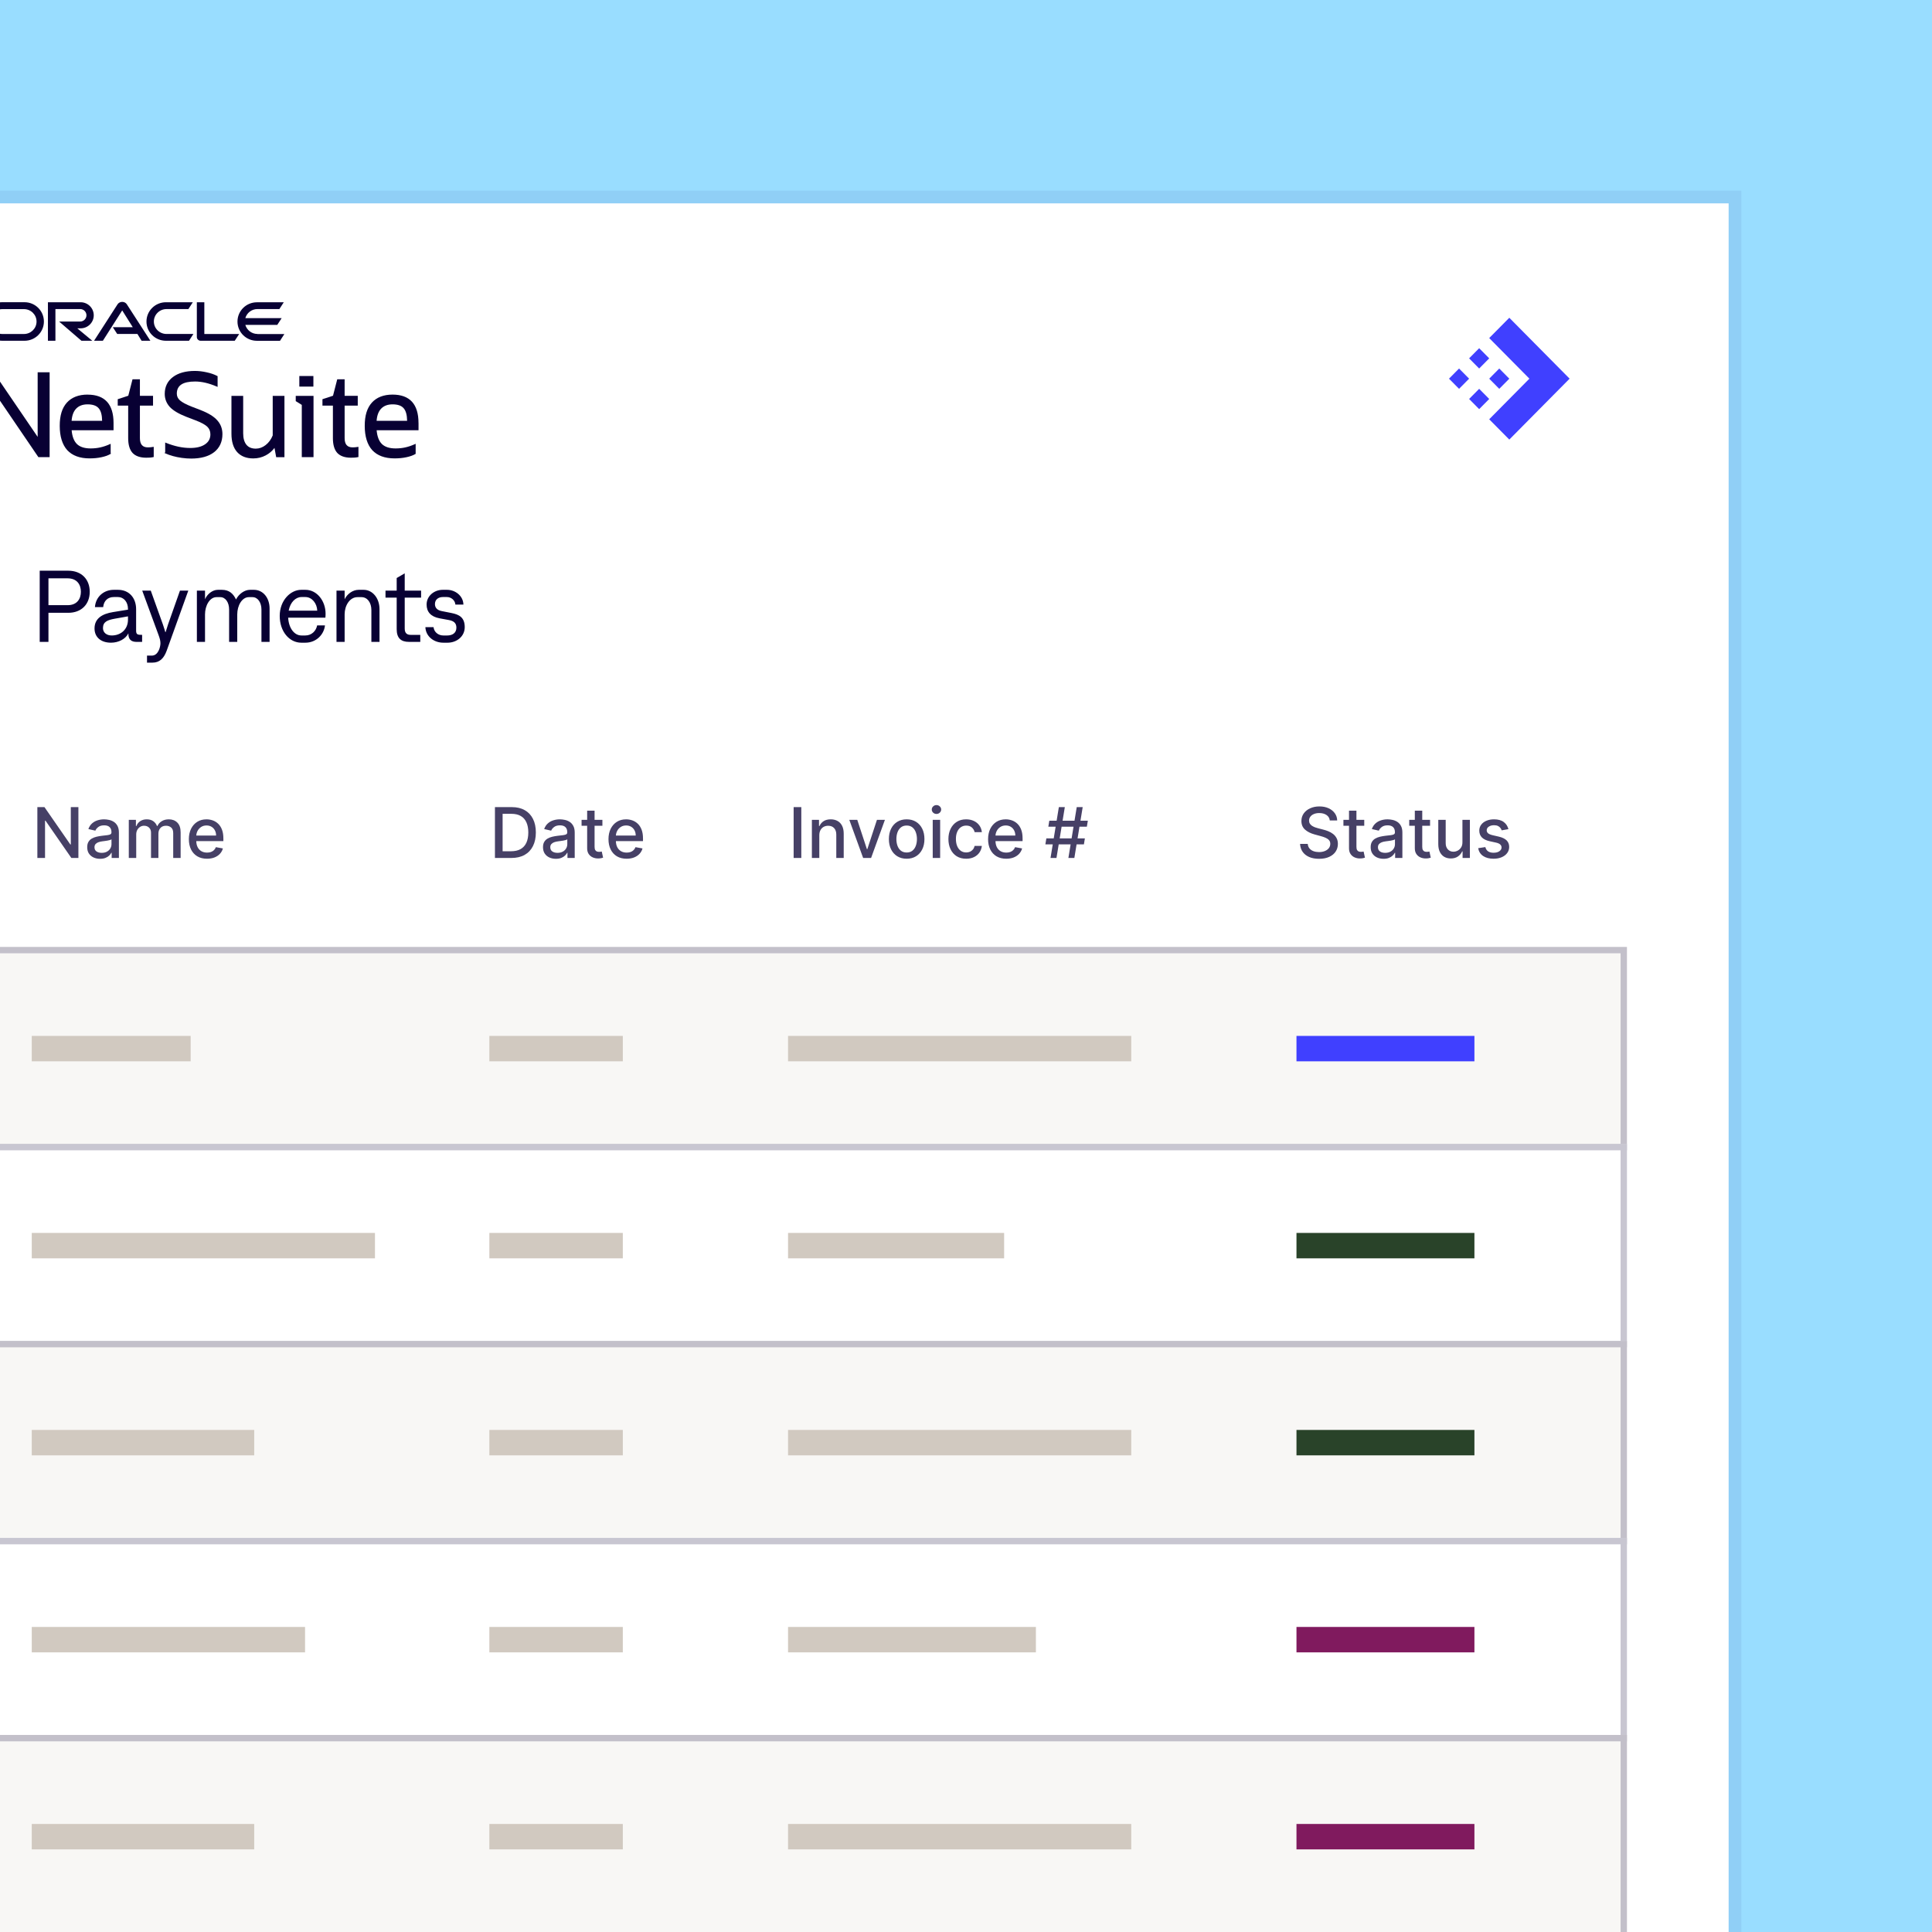 <?xml version="1.0" encoding="UTF-8"?> <svg xmlns="http://www.w3.org/2000/svg" width="304" height="304" viewBox="0 0 304 304" fill="none"><rect x="0" y="0" width="304" height="304" fill="#808080" stroke="none"/><g clip-path="url(#clip0_2214_33892)"><rect width="304" height="304" fill="#99DDFF"></rect><path d="M0 31H-1V32V304V305H0H272H273V304V32V31H272H0Z" fill="white" stroke="#90CFF6" stroke-width="2"></path><g clip-path="url(#clip1_2214_33892)"><g clip-path="url(#clip2_2214_33892)"><path d="M40.509 52.549C39.602 52.549 38.843 51.943 38.603 51.122H43.628L44.321 50.057H38.603C38.838 49.23 39.602 48.63 40.509 48.63H43.961L44.649 47.565H40.427C38.739 47.565 37.368 48.916 37.368 50.597C37.368 52.279 38.739 53.624 40.427 53.624H44.059L44.747 52.56H40.503L40.509 52.549ZM26.111 53.614H29.744L30.432 52.549H26.193C25.096 52.549 24.211 51.668 24.211 50.592C24.211 49.516 25.096 48.635 26.193 48.635H29.64L30.339 47.559H26.111C24.424 47.559 23.047 48.911 23.047 50.592C23.047 52.273 24.418 53.619 26.111 53.619M3.767 52.554H0.37C-0.728 52.554 -1.607 51.673 -1.607 50.597C-1.607 49.522 -0.723 48.641 0.37 48.641H3.767C4.865 48.641 5.75 49.516 5.75 50.597C5.75 51.678 4.865 52.554 3.767 52.554ZM0.299 53.619H3.855C5.542 53.619 6.908 52.268 6.908 50.592C6.908 48.916 5.548 47.554 3.855 47.554H0.304C-1.389 47.554 -2.76 48.911 -2.76 50.587C-2.76 52.262 -1.394 53.614 0.304 53.614L0.299 53.619ZM12.681 51.662C13.828 51.662 14.751 50.743 14.751 49.614C14.751 48.484 13.833 47.559 12.686 47.559H7.541V53.619H8.721V48.63H12.615C13.162 48.63 13.604 49.068 13.604 49.608C13.604 50.149 13.162 50.592 12.615 50.592H9.3L12.817 53.619H14.521L12.162 51.662H12.697M32.152 52.549V47.559H30.973V53.041C30.973 53.192 31.038 53.338 31.147 53.441C31.256 53.554 31.415 53.619 31.573 53.619H36.937L37.636 52.554H32.152V52.549ZM17.755 51.484H20.89L19.23 48.841L16.187 53.619H14.8L18.503 47.873C18.662 47.641 18.935 47.5 19.23 47.5C19.524 47.5 19.787 47.635 19.945 47.862L23.659 53.614H22.277L21.622 52.549H18.443L17.749 51.484H17.755Z" fill="#080033"></path><path d="M5.925 68.744L-0.968 58.625L-0.996 58.582H-2.76V71.933H-0.875V61.771L6.012 71.89L6.045 71.933H7.809V58.582H5.925V68.744Z" fill="#080033"></path><path d="M13.775 62.09C12.377 62.09 11.279 62.517 10.52 63.355C9.755 64.215 9.4 65.377 9.4 67.02C9.4 68.663 9.799 69.961 10.58 70.831C11.378 71.69 12.557 72.128 14.092 72.128C14.764 72.128 15.392 72.069 15.96 71.944C16.544 71.82 17.014 71.653 17.364 71.442L17.473 71.377L17.413 71.317V69.831L17.271 69.896C16.768 70.123 16.271 70.29 15.791 70.398C15.31 70.507 14.797 70.561 14.256 70.561C13.3 70.561 12.574 70.328 12.098 69.863C11.634 69.404 11.356 68.674 11.274 67.701H17.866V66.555C17.866 63.598 16.49 62.096 13.781 62.096L13.775 62.09ZM15.529 64.242C15.878 64.641 16.058 65.301 16.069 66.215H11.268C11.328 65.388 11.563 64.75 11.967 64.317C12.399 63.858 13.005 63.625 13.775 63.625C14.595 63.625 15.184 63.831 15.529 64.242Z" fill="#080033"></path><path d="M23.676 70.376C23.545 70.387 23.408 70.393 23.266 70.393C22.425 70.393 22.015 69.917 22.015 68.933V63.82H24.08V62.284H22.015V59.679H20.852L20.186 62.268L18.525 62.814V63.82H20.169V68.95C20.169 69.982 20.399 70.76 20.852 71.263C21.322 71.766 22.048 72.02 23.01 72.02C23.206 72.02 23.392 72.014 23.567 72.004C23.752 71.993 23.933 71.966 24.113 71.928L24.189 71.912V70.312L24.08 70.323C23.954 70.333 23.823 70.355 23.681 70.376H23.676Z" fill="#080033"></path><path d="M31.564 64.522L30.154 63.982C29.28 63.636 28.663 63.306 28.319 63.003C27.986 62.706 27.822 62.36 27.822 61.938C27.822 60.652 28.762 60.03 30.701 60.03C31.733 60.03 32.874 60.295 34.098 60.819L34.24 60.879V59.187L34.185 59.16C33.726 58.917 33.169 58.722 32.536 58.587C31.897 58.441 31.268 58.365 30.668 58.365C29.215 58.365 28.052 58.69 27.205 59.327C26.353 59.971 25.921 60.863 25.921 61.976C25.921 62.755 26.189 63.447 26.719 64.036C27.249 64.598 28.122 65.117 29.313 65.582L30.722 66.122C31.634 66.468 32.268 66.809 32.607 67.133C32.94 67.447 33.104 67.857 33.104 68.344C33.104 69.014 32.831 69.528 32.268 69.912C31.716 70.295 30.93 70.49 29.93 70.49C28.729 70.49 27.451 70.22 26.129 69.684L25.992 69.63V71.198L25.861 71.263L26.047 71.349C26.358 71.495 26.741 71.63 27.178 71.755C27.62 71.879 28.095 71.976 28.598 72.047C29.111 72.117 29.608 72.155 30.072 72.155C31.613 72.155 32.825 71.82 33.683 71.155C34.557 70.474 34.999 69.517 34.999 68.306C34.999 67.463 34.726 66.738 34.191 66.144C33.672 65.544 32.787 64.998 31.553 64.522H31.564Z" fill="#080033"></path><path d="M42.907 68.522C42.655 69.144 42.284 69.657 41.792 70.036C41.312 70.409 40.793 70.593 40.247 70.593C39.597 70.593 39.1 70.387 38.772 69.976C38.433 69.56 38.264 68.955 38.264 68.176V62.29H36.418V68.236C36.418 69.484 36.713 70.457 37.303 71.122C37.904 71.793 38.761 72.133 39.848 72.133C40.553 72.133 41.219 71.971 41.814 71.652C42.355 71.371 42.819 70.976 43.191 70.479L43.458 71.939H44.758V62.295H42.912V68.528L42.907 68.522Z" fill="#080033"></path><path d="M46.535 63.117L47.486 63.711V71.933H49.332V62.29H46.535V63.117Z" fill="#080033"></path><path d="M49.312 59.166H47.1V60.831H49.312V59.166Z" fill="#080033"></path><path d="M55.889 70.376C55.758 70.387 55.621 70.393 55.479 70.393C54.638 70.393 54.228 69.917 54.228 68.933V63.82H56.293V62.284H54.228V59.679H53.065L52.399 62.268L50.738 62.814V63.82H52.382V68.95C52.382 69.982 52.612 70.76 53.065 71.263C53.535 71.766 54.261 72.02 55.222 72.02C55.419 72.02 55.605 72.014 55.78 72.004C55.965 71.993 56.145 71.966 56.326 71.928L56.402 71.912V70.312L56.293 70.323C56.167 70.333 56.031 70.355 55.894 70.376H55.889Z" fill="#080033"></path><path d="M65.851 66.55C65.851 63.593 64.475 62.09 61.766 62.09C60.367 62.09 59.27 62.517 58.51 63.355C57.746 64.215 57.391 65.377 57.391 67.02C57.391 68.663 57.789 69.961 58.57 70.831C59.368 71.69 60.548 72.128 62.082 72.128C62.754 72.128 63.382 72.069 63.95 71.944C64.535 71.82 65.004 71.653 65.354 71.442L65.403 71.415V69.831L65.261 69.896C64.759 70.123 64.262 70.29 63.781 70.398C63.3 70.507 62.787 70.561 62.246 70.561C61.29 70.561 60.564 70.328 60.089 69.863C59.624 69.404 59.351 68.674 59.264 67.701H65.856V66.555L65.851 66.55ZM59.259 66.215C59.319 65.388 59.553 64.75 59.958 64.317C60.389 63.858 60.995 63.625 61.766 63.625C62.585 63.625 63.175 63.831 63.519 64.242C63.868 64.641 64.049 65.301 64.059 66.215H59.259Z" fill="#080033"></path></g></g><path d="M6.248 101V89.8H10.744C12.824 89.8 14.12 91.16 14.12 93.112C14.12 95.064 12.824 96.424 10.744 96.424H7.624V101H6.248ZM10.632 95.224C12.152 95.224 12.728 94.2 12.728 93.112C12.728 92.008 12.136 91 10.632 91H7.624V95.224H10.632ZM17.466 101.128C15.882 101.128 14.874 100.264 14.874 98.888C14.874 97.304 16.09 96.584 17.786 96.312L20.138 95.928V95.832C20.138 94.712 19.466 93.944 18.57 93.944H17.898C17.002 93.944 16.33 94.504 16.234 95.528H14.938C15.066 93.848 16.378 92.808 17.898 92.808H18.57C20.298 92.808 21.418 94.056 21.418 95.864V99.224C21.418 99.848 21.642 99.896 22.362 99.896V101H21.466C20.73 101 20.17 100.68 20.202 99.656C19.77 100.536 18.666 101.128 17.466 101.128ZM16.202 98.824C16.202 99.544 16.778 99.992 17.578 99.992C19.002 99.992 20.138 99.048 20.138 97.496V96.984L18.058 97.352C16.922 97.56 16.202 97.832 16.202 98.824ZM23.884 103.16C24.924 103.16 25.244 101.768 25.244 101.224C25.244 100.808 25.148 100.472 24.956 99.944L22.38 92.936H23.724L25.628 98.248C25.788 98.68 26.012 99.464 26.012 99.464H26.06C26.06 99.464 26.3 98.68 26.444 98.248L28.316 92.936H29.628L26.22 102.408C25.772 103.624 25.084 104.264 24.012 104.264H23.132V103.16H23.884ZM30.979 101V92.936H32.259V94.296C32.595 93.48 33.443 92.808 34.275 92.808H34.915C36.083 92.808 36.707 93.432 37.139 94.328C37.555 93.48 38.467 92.808 39.331 92.808H39.955C41.395 92.808 42.419 94.072 42.419 95.752V101H41.139V95.912C41.139 94.808 40.563 93.96 39.731 93.96H39.155C38.083 93.96 37.331 95.272 37.331 96.68V101H36.051V95.912C36.051 94.776 35.475 93.96 34.659 93.96H34.067C32.979 93.96 32.259 95.32 32.259 96.68V101H30.979ZM44.014 96.92C44.014 94.44 45.742 92.808 47.39 92.808H48.062C49.886 92.808 51.23 94.568 51.23 96.568C51.23 96.872 51.214 97.032 51.198 97.192H45.342C45.438 98.904 46.35 99.992 47.422 99.992H48.046C49.054 99.992 49.742 99.256 49.902 98.408H51.134C50.974 99.88 49.726 101.128 48.062 101.128H47.406C45.518 101.128 44.014 99.352 44.014 96.92ZM45.422 96.088H49.918C49.886 94.952 49.086 93.944 48.062 93.944H47.438C46.526 93.944 45.678 94.744 45.422 96.088ZM52.948 101V92.936H54.228V94.296C54.612 93.48 55.492 92.808 56.436 92.808H57.22C58.612 92.808 59.716 94.104 59.716 95.864V101H58.436V95.992C58.436 94.824 57.812 93.96 56.884 93.96H56.244C55.028 93.96 54.228 95.288 54.228 96.664V101H52.948ZM62.419 90.952L63.683 90.216V92.936H66.259V94.04H63.683V98.904C63.683 99.608 64.019 99.896 64.611 99.896H66.131V101H64.355C63.075 101 62.419 100.392 62.419 99V94.04H60.659V92.936H62.419V90.952ZM69.75 101.128C68.294 101.128 66.998 100.168 66.934 98.68H68.214C68.31 99.496 68.998 99.992 69.75 99.992H70.39C71.11 99.992 71.814 99.656 71.814 98.76C71.814 98.072 71.43 97.704 70.614 97.56L69.142 97.288C67.798 97.032 67.126 96.28 67.126 95.128C67.126 93.736 68.358 92.808 69.654 92.808H70.342C71.638 92.808 72.886 93.752 72.918 95.128H71.654C71.606 94.472 71.014 93.944 70.326 93.944H69.67C68.998 93.944 68.438 94.328 68.438 95.048C68.438 95.592 68.758 96.008 69.494 96.152L71.03 96.456C72.262 96.696 73.126 97.16 73.126 98.68C73.126 100.184 71.814 101.128 70.438 101.128H69.75Z" fill="#080033"></path><g clip-path="url(#clip3_2214_33892)"><g clip-path="url(#clip4_2214_33892)"><path d="M229.582 57.986L228 59.584L229.582 61.182L231.164 59.584L229.582 57.986Z" fill="#4040FF"></path><path d="M237.488 50L234.326 53.194L240.65 59.583L234.326 65.973L237.488 69.167L246.977 59.583L237.488 50Z" fill="#4040FF"></path><path d="M235.908 57.987L234.326 59.585L235.908 61.182L237.49 59.585L235.908 57.987Z" fill="#4040FF"></path><path d="M232.746 61.181L231.164 62.778L232.746 64.376L234.328 62.778L232.746 61.181Z" fill="#4040FF"></path><path d="M232.746 54.789L231.164 56.387L232.746 57.985L234.328 56.387L232.746 54.789Z" fill="#4040FF"></path></g></g><path d="M-24 149H256V181H-24V149Z" fill="#F8F7F5"></path><path d="M-23.5 149.5H255.5V180.5H-23.5V149.5Z" stroke="#464066" stroke-opacity="0.3"></path><path d="M5 163H30V167H5V163Z" fill="#D1C9C0"></path><path d="M124 163H178V167H124V163Z" fill="#D1C9C0"></path><path d="M77 163H98V167H77V163Z" fill="#D1C9C0"></path><path d="M204 163H232V167H204V163Z" fill="#4040FF"></path><path d="M-24 180H256V212H-24V180Z" fill="white"></path><path d="M-23.5 180.5H255.5V211.5H-23.5V180.5Z" stroke="#464066" stroke-opacity="0.3"></path><path d="M204 194H232V198H204V194Z" fill="#294329"></path><path d="M5 194H59V198H5V194Z" fill="#D1C9C0"></path><path d="M124 194H158V198H124V194Z" fill="#D1C9C0"></path><path d="M77 194H98V198H77V194Z" fill="#D1C9C0"></path><path d="M-24 211H256V243H-24V211Z" fill="#F8F7F5"></path><path d="M-23.5 211.5H255.5V242.5H-23.5V211.5Z" stroke="#464066" stroke-opacity="0.3"></path><path d="M204 225H232V229H204V225Z" fill="#294329"></path><path d="M5 225H40V229H5V225Z" fill="#D1C9C0"></path><path d="M124 225H178V229H124V225Z" fill="#D1C9C0"></path><path d="M77 225H98V229H77V225Z" fill="#D1C9C0"></path><path d="M-24 242H256V274H-24V242Z" fill="white"></path><path d="M-23.5 242.5H255.5V273.5H-23.5V242.5Z" stroke="#464066" stroke-opacity="0.3"></path><path d="M204 256H232V260H204V256Z" fill="#801A5E"></path><path d="M5 256H48V260H5V256Z" fill="#D1C9C0"></path><path d="M124 256H163V260H124V256Z" fill="#D1C9C0"></path><path d="M77 256H98V260H77V256Z" fill="#D1C9C0"></path><path d="M-24 273H256V305H-24V273Z" fill="#F8F7F5"></path><path d="M-23.5 273.5H255.5V304.5H-23.5V273.5Z" stroke="#464066" stroke-opacity="0.3"></path><path d="M204 287H232V291H204V287Z" fill="#801A5E"></path><path d="M5 287H40V291H5V287Z" fill="#D1C9C0"></path><path d="M124 287H178V291H124V287Z" fill="#D1C9C0"></path><path d="M77 287H98V291H77V287Z" fill="#D1C9C0"></path><path d="M209.242 129.102C209.201 128.732 209.029 128.445 208.727 128.242C208.424 128.036 208.044 127.934 207.586 127.934C207.258 127.934 206.974 127.986 206.734 128.09C206.495 128.191 206.309 128.332 206.176 128.512C206.046 128.689 205.98 128.891 205.98 129.117C205.98 129.307 206.025 129.471 206.113 129.609C206.204 129.747 206.323 129.863 206.469 129.957C206.617 130.048 206.776 130.125 206.945 130.188C207.115 130.247 207.277 130.297 207.434 130.336L208.215 130.539C208.47 130.602 208.732 130.686 209 130.793C209.268 130.9 209.517 131.04 209.746 131.215C209.975 131.389 210.16 131.605 210.301 131.863C210.444 132.121 210.516 132.43 210.516 132.789C210.516 133.242 210.398 133.645 210.164 133.996C209.932 134.348 209.595 134.625 209.152 134.828C208.712 135.031 208.18 135.133 207.555 135.133C206.956 135.133 206.438 135.038 206 134.848C205.563 134.658 205.22 134.388 204.973 134.039C204.725 133.687 204.589 133.271 204.563 132.789H205.773C205.797 133.078 205.891 133.319 206.055 133.512C206.221 133.702 206.434 133.844 206.691 133.937C206.952 134.029 207.237 134.074 207.547 134.074C207.888 134.074 208.191 134.021 208.457 133.914C208.725 133.805 208.936 133.654 209.09 133.461C209.243 133.266 209.32 133.038 209.32 132.777C209.32 132.54 209.253 132.346 209.117 132.195C208.984 132.044 208.803 131.919 208.574 131.82C208.348 131.721 208.091 131.634 207.805 131.559L206.859 131.301C206.219 131.126 205.711 130.87 205.336 130.531C204.964 130.193 204.777 129.745 204.777 129.187C204.777 128.727 204.902 128.324 205.152 127.98C205.402 127.637 205.741 127.37 206.168 127.18C206.595 126.987 207.077 126.891 207.613 126.891C208.155 126.891 208.633 126.986 209.047 127.176C209.464 127.366 209.792 127.628 210.031 127.961C210.271 128.292 210.396 128.672 210.406 129.102H209.242ZM214.665 129V129.937H211.388V129H214.665ZM212.267 127.562H213.435V133.238C213.435 133.465 213.468 133.635 213.536 133.75C213.604 133.862 213.691 133.939 213.798 133.98C213.907 134.02 214.026 134.039 214.153 134.039C214.247 134.039 214.329 134.033 214.399 134.02C214.47 134.007 214.524 133.996 214.563 133.988L214.774 134.953C214.707 134.979 214.61 135.005 214.485 135.031C214.36 135.06 214.204 135.076 214.017 135.078C213.709 135.083 213.423 135.029 213.157 134.914C212.892 134.799 212.677 134.622 212.513 134.383C212.349 134.143 212.267 133.842 212.267 133.48V127.562ZM217.703 135.133C217.323 135.133 216.979 135.063 216.672 134.922C216.365 134.779 216.121 134.572 215.941 134.301C215.764 134.03 215.676 133.698 215.676 133.305C215.676 132.966 215.741 132.687 215.871 132.469C216.001 132.25 216.177 132.077 216.398 131.949C216.62 131.822 216.867 131.725 217.141 131.66C217.414 131.595 217.693 131.546 217.977 131.512C218.336 131.47 218.628 131.436 218.852 131.41C219.076 131.382 219.238 131.336 219.34 131.273C219.441 131.211 219.492 131.109 219.492 130.969V130.941C219.492 130.6 219.396 130.336 219.203 130.148C219.013 129.961 218.729 129.867 218.352 129.867C217.958 129.867 217.648 129.954 217.422 130.129C217.198 130.301 217.043 130.492 216.957 130.703L215.859 130.453C215.99 130.089 216.18 129.794 216.43 129.57C216.682 129.344 216.973 129.18 217.301 129.078C217.629 128.974 217.974 128.922 218.336 128.922C218.576 128.922 218.829 128.951 219.098 129.008C219.368 129.062 219.621 129.164 219.855 129.312C220.092 129.461 220.286 129.673 220.438 129.949C220.589 130.223 220.664 130.578 220.664 131.016V135H219.523V134.18H219.477C219.401 134.331 219.288 134.479 219.137 134.625C218.986 134.771 218.792 134.892 218.555 134.988C218.318 135.085 218.034 135.133 217.703 135.133ZM217.957 134.195C218.28 134.195 218.556 134.132 218.785 134.004C219.017 133.876 219.193 133.71 219.313 133.504C219.435 133.296 219.496 133.073 219.496 132.836V132.062C219.454 132.104 219.374 132.143 219.254 132.18C219.137 132.214 219.003 132.243 218.852 132.27C218.701 132.293 218.553 132.315 218.41 132.336C218.267 132.354 218.147 132.37 218.051 132.383C217.824 132.411 217.617 132.46 217.43 132.527C217.245 132.595 217.096 132.693 216.984 132.82C216.875 132.945 216.82 133.112 216.82 133.32C216.82 133.609 216.927 133.828 217.141 133.977C217.354 134.122 217.626 134.195 217.957 134.195ZM225.021 129V129.937H221.743V129H225.021ZM222.622 127.562H223.79V133.238C223.79 133.465 223.824 133.635 223.892 133.75C223.959 133.862 224.047 133.939 224.153 133.98C224.263 134.02 224.381 134.039 224.509 134.039C224.603 134.039 224.685 134.033 224.755 134.02C224.825 134.007 224.88 133.996 224.919 133.988L225.13 134.953C225.062 134.979 224.966 135.005 224.841 135.031C224.716 135.06 224.56 135.076 224.372 135.078C224.065 135.083 223.778 135.029 223.513 134.914C223.247 134.799 223.032 134.622 222.868 134.383C222.704 134.143 222.622 133.842 222.622 133.48V127.562ZM230.113 132.512V129H231.285V135H230.137V133.961H230.074C229.936 134.281 229.715 134.548 229.41 134.762C229.108 134.973 228.732 135.078 228.281 135.078C227.896 135.078 227.555 134.993 227.258 134.824C226.964 134.652 226.732 134.398 226.563 134.062C226.396 133.727 226.313 133.311 226.313 132.816V129H227.48V132.676C227.48 133.085 227.594 133.41 227.82 133.652C228.047 133.895 228.341 134.016 228.703 134.016C228.922 134.016 229.139 133.961 229.355 133.852C229.574 133.742 229.755 133.577 229.898 133.355C230.044 133.134 230.116 132.853 230.113 132.512ZM237.351 130.465L236.292 130.652C236.248 130.517 236.177 130.388 236.081 130.266C235.987 130.143 235.86 130.043 235.698 129.965C235.537 129.887 235.335 129.848 235.093 129.848C234.762 129.848 234.486 129.922 234.265 130.07C234.043 130.216 233.933 130.405 233.933 130.637C233.933 130.837 234.007 130.999 234.155 131.121C234.304 131.243 234.543 131.344 234.874 131.422L235.827 131.641C236.379 131.768 236.791 131.965 237.062 132.23C237.332 132.496 237.468 132.841 237.468 133.266C237.468 133.625 237.364 133.945 237.155 134.227C236.95 134.505 236.662 134.724 236.292 134.883C235.925 135.042 235.499 135.121 235.015 135.121C234.343 135.121 233.795 134.978 233.37 134.691C232.946 134.402 232.685 133.992 232.589 133.461L233.718 133.289C233.788 133.583 233.933 133.806 234.151 133.957C234.37 134.105 234.655 134.18 235.007 134.18C235.39 134.18 235.696 134.1 235.925 133.941C236.154 133.78 236.269 133.583 236.269 133.352C236.269 133.164 236.198 133.007 236.058 132.879C235.92 132.751 235.707 132.655 235.421 132.59L234.405 132.367C233.845 132.24 233.431 132.036 233.163 131.758C232.897 131.479 232.765 131.126 232.765 130.699C232.765 130.345 232.864 130.035 233.062 129.77C233.259 129.504 233.533 129.297 233.882 129.148C234.231 128.997 234.631 128.922 235.081 128.922C235.729 128.922 236.24 129.062 236.612 129.344C236.985 129.622 237.231 129.996 237.351 130.465Z" fill="#464066"></path><path d="M126.086 127V135H124.879V127H126.086ZM128.918 131.437V135H127.75V129H128.871V129.977H128.945C129.083 129.659 129.299 129.404 129.594 129.211C129.891 129.018 130.264 128.922 130.715 128.922C131.124 128.922 131.482 129.008 131.789 129.18C132.096 129.349 132.335 129.602 132.504 129.937C132.673 130.273 132.758 130.689 132.758 131.184V135H131.59V131.324C131.59 130.889 131.477 130.549 131.25 130.305C131.023 130.057 130.712 129.934 130.316 129.934C130.046 129.934 129.805 129.992 129.594 130.109C129.385 130.227 129.22 130.398 129.098 130.625C128.978 130.849 128.918 131.12 128.918 131.437ZM139.242 129L137.066 135H135.816L133.637 129H134.891L136.41 133.617H136.473L137.988 129H139.242ZM142.663 135.121C142.101 135.121 141.61 134.992 141.19 134.734C140.771 134.477 140.446 134.116 140.214 133.652C139.982 133.189 139.866 132.647 139.866 132.027C139.866 131.405 139.982 130.861 140.214 130.395C140.446 129.928 140.771 129.566 141.19 129.309C141.61 129.051 142.101 128.922 142.663 128.922C143.226 128.922 143.716 129.051 144.136 129.309C144.555 129.566 144.881 129.928 145.112 130.395C145.344 130.861 145.46 131.405 145.46 132.027C145.46 132.647 145.344 133.189 145.112 133.652C144.881 134.116 144.555 134.477 144.136 134.734C143.716 134.992 143.226 135.121 142.663 135.121ZM142.667 134.141C143.032 134.141 143.334 134.044 143.573 133.852C143.813 133.659 143.99 133.402 144.104 133.082C144.222 132.762 144.28 132.409 144.28 132.023C144.28 131.641 144.222 131.289 144.104 130.969C143.99 130.646 143.813 130.387 143.573 130.191C143.334 129.996 143.032 129.898 142.667 129.898C142.3 129.898 141.995 129.996 141.753 130.191C141.513 130.387 141.335 130.646 141.218 130.969C141.103 131.289 141.046 131.641 141.046 132.023C141.046 132.409 141.103 132.762 141.218 133.082C141.335 133.402 141.513 133.659 141.753 133.852C141.995 134.044 142.3 134.141 142.667 134.141ZM146.764 135V129H147.932V135H146.764ZM147.354 128.074C147.15 128.074 146.976 128.007 146.83 127.871C146.687 127.733 146.615 127.569 146.615 127.379C146.615 127.186 146.687 127.022 146.83 126.887C146.976 126.749 147.15 126.68 147.354 126.68C147.557 126.68 147.73 126.749 147.873 126.887C148.019 127.022 148.092 127.186 148.092 127.379C148.092 127.569 148.019 127.733 147.873 127.871C147.73 128.007 147.557 128.074 147.354 128.074ZM152.03 135.121C151.45 135.121 150.95 134.99 150.53 134.727C150.114 134.461 149.793 134.095 149.569 133.629C149.345 133.163 149.233 132.629 149.233 132.027C149.233 131.418 149.348 130.88 149.577 130.414C149.806 129.945 150.129 129.579 150.546 129.316C150.963 129.053 151.453 128.922 152.019 128.922C152.474 128.922 152.881 129.007 153.237 129.176C153.594 129.342 153.882 129.577 154.101 129.879C154.322 130.181 154.453 130.534 154.495 130.937H153.358C153.296 130.656 153.153 130.414 152.929 130.211C152.707 130.008 152.41 129.906 152.038 129.906C151.713 129.906 151.427 129.992 151.183 130.164C150.94 130.333 150.752 130.576 150.616 130.891C150.481 131.203 150.413 131.573 150.413 132C150.413 132.437 150.479 132.815 150.612 133.133C150.745 133.451 150.933 133.697 151.175 133.871C151.42 134.046 151.707 134.133 152.038 134.133C152.259 134.133 152.46 134.092 152.64 134.012C152.822 133.928 152.974 133.81 153.097 133.656C153.222 133.503 153.309 133.318 153.358 133.102H154.495C154.453 133.49 154.327 133.836 154.116 134.141C153.905 134.445 153.623 134.685 153.269 134.859C152.917 135.034 152.504 135.121 152.03 135.121ZM158.33 135.121C157.739 135.121 157.23 134.995 156.803 134.742C156.378 134.487 156.05 134.129 155.818 133.668C155.589 133.204 155.475 132.661 155.475 132.039C155.475 131.424 155.589 130.883 155.818 130.414C156.05 129.945 156.373 129.579 156.787 129.316C157.204 129.053 157.691 128.922 158.248 128.922C158.587 128.922 158.915 128.978 159.232 129.09C159.55 129.202 159.835 129.378 160.088 129.617C160.34 129.857 160.54 130.168 160.686 130.551C160.831 130.931 160.904 131.393 160.904 131.937V132.352H156.135V131.477H159.76C159.76 131.169 159.697 130.897 159.572 130.66C159.447 130.421 159.271 130.232 159.045 130.094C158.821 129.956 158.558 129.887 158.256 129.887C157.928 129.887 157.641 129.967 157.396 130.129C157.154 130.288 156.967 130.496 156.834 130.754C156.704 131.009 156.639 131.286 156.639 131.586V132.27C156.639 132.671 156.709 133.012 156.85 133.293C156.993 133.574 157.192 133.789 157.447 133.937C157.702 134.083 158.001 134.156 158.342 134.156C158.563 134.156 158.765 134.125 158.947 134.062C159.13 133.997 159.287 133.901 159.42 133.773C159.553 133.646 159.654 133.488 159.725 133.301L160.83 133.5C160.742 133.826 160.583 134.111 160.354 134.355C160.127 134.598 159.842 134.786 159.498 134.922C159.157 135.055 158.768 135.121 158.33 135.121ZM168.111 135L169.424 127H170.361L169.049 135H168.111ZM164.49 132.859L164.643 131.922H170.705L170.553 132.859H164.49ZM165.299 135L166.611 127H167.549L166.236 135H165.299ZM164.955 130.078L165.107 129.141H171.17L171.018 130.078H164.955Z" fill="#464066"></path><path d="M80.469 135H77.879V127H80.551C81.335 127 82.008 127.16 82.57 127.48C83.133 127.798 83.564 128.255 83.863 128.852C84.165 129.445 84.316 130.158 84.316 130.988C84.316 131.822 84.164 132.538 83.859 133.137C83.557 133.736 83.12 134.197 82.547 134.52C81.974 134.84 81.281 135 80.469 135ZM79.086 133.945H80.402C81.012 133.945 81.518 133.831 81.922 133.602C82.326 133.37 82.628 133.035 82.828 132.598C83.029 132.158 83.129 131.621 83.129 130.988C83.129 130.361 83.029 129.828 82.828 129.391C82.63 128.953 82.335 128.621 81.941 128.395C81.548 128.168 81.06 128.055 80.477 128.055H79.086V133.945ZM87.47 135.133C87.09 135.133 86.746 135.063 86.439 134.922C86.131 134.779 85.888 134.572 85.708 134.301C85.531 134.03 85.442 133.698 85.442 133.305C85.442 132.966 85.507 132.687 85.638 132.469C85.768 132.25 85.944 132.077 86.165 131.949C86.386 131.822 86.634 131.725 86.907 131.66C87.181 131.595 87.459 131.546 87.743 131.512C88.103 131.47 88.394 131.436 88.618 131.41C88.842 131.382 89.005 131.336 89.106 131.273C89.208 131.211 89.259 131.109 89.259 130.969V130.941C89.259 130.6 89.162 130.336 88.97 130.148C88.78 129.961 88.496 129.867 88.118 129.867C87.725 129.867 87.415 129.954 87.189 130.129C86.965 130.301 86.81 130.492 86.724 130.703L85.626 130.453C85.756 130.089 85.946 129.794 86.196 129.57C86.449 129.344 86.739 129.18 87.067 129.078C87.395 128.974 87.741 128.922 88.103 128.922C88.342 128.922 88.596 128.951 88.864 129.008C89.135 129.062 89.388 129.164 89.622 129.312C89.859 129.461 90.053 129.673 90.204 129.949C90.355 130.223 90.431 130.578 90.431 131.016V135H89.29V134.18H89.243C89.168 134.331 89.054 134.479 88.903 134.625C88.752 134.771 88.558 134.892 88.321 134.988C88.084 135.085 87.8 135.133 87.47 135.133ZM87.724 134.195C88.046 134.195 88.323 134.132 88.552 134.004C88.784 133.876 88.959 133.71 89.079 133.504C89.201 133.296 89.263 133.073 89.263 132.836V132.062C89.221 132.104 89.14 132.143 89.02 132.18C88.903 132.214 88.769 132.243 88.618 132.27C88.467 132.293 88.32 132.315 88.177 132.336C88.034 132.354 87.914 132.37 87.817 132.383C87.591 132.411 87.384 132.46 87.196 132.527C87.011 132.595 86.863 132.693 86.751 132.82C86.642 132.945 86.587 133.112 86.587 133.32C86.587 133.609 86.694 133.828 86.907 133.977C87.121 134.122 87.393 134.195 87.724 134.195ZM94.787 129V129.937H91.51V129H94.787ZM92.389 127.562H93.557V133.238C93.557 133.465 93.591 133.635 93.658 133.75C93.726 133.862 93.813 133.939 93.92 133.98C94.029 134.02 94.148 134.039 94.275 134.039C94.369 134.039 94.451 134.033 94.522 134.02C94.592 134.007 94.647 133.996 94.686 133.988L94.897 134.953C94.829 134.979 94.732 135.005 94.607 135.031C94.482 135.06 94.326 135.076 94.139 135.078C93.831 135.083 93.545 135.029 93.279 134.914C93.014 134.799 92.799 134.622 92.635 134.383C92.471 134.143 92.389 133.842 92.389 133.48V127.562ZM98.601 135.121C98.009 135.121 97.5 134.995 97.073 134.742C96.649 134.487 96.321 134.129 96.089 133.668C95.86 133.204 95.745 132.661 95.745 132.039C95.745 131.424 95.86 130.883 96.089 130.414C96.321 129.945 96.644 129.579 97.058 129.316C97.474 129.053 97.961 128.922 98.519 128.922C98.857 128.922 99.185 128.978 99.503 129.09C99.821 129.202 100.106 129.378 100.358 129.617C100.611 129.857 100.81 130.168 100.956 130.551C101.102 130.931 101.175 131.393 101.175 131.937V132.352H96.405V131.477H100.03C100.03 131.169 99.968 130.897 99.843 130.66C99.718 130.421 99.542 130.232 99.315 130.094C99.091 129.956 98.829 129.887 98.526 129.887C98.198 129.887 97.912 129.967 97.667 130.129C97.425 130.288 97.237 130.496 97.105 130.754C96.974 131.009 96.909 131.286 96.909 131.586V132.27C96.909 132.671 96.98 133.012 97.12 133.293C97.263 133.574 97.463 133.789 97.718 133.937C97.973 134.083 98.271 134.156 98.612 134.156C98.834 134.156 99.035 134.125 99.218 134.062C99.4 133.997 99.558 133.901 99.69 133.773C99.823 133.646 99.925 133.488 99.995 133.301L101.101 133.5C101.012 133.826 100.853 134.111 100.624 134.355C100.397 134.598 100.112 134.786 99.769 134.922C99.427 135.055 99.038 135.121 98.601 135.121Z" fill="#464066"></path><path d="M12.336 127V135H11.227L7.16 129.133H7.086V135H5.879V127H6.996L11.066 132.875H11.141V127H12.336ZM15.749 135.133C15.369 135.133 15.025 135.063 14.718 134.922C14.411 134.779 14.167 134.572 13.987 134.301C13.81 134.03 13.722 133.698 13.722 133.305C13.722 132.966 13.787 132.687 13.917 132.469C14.047 132.25 14.223 132.077 14.444 131.949C14.666 131.822 14.913 131.725 15.187 131.66C15.46 131.595 15.739 131.546 16.023 131.512C16.382 131.47 16.674 131.436 16.898 131.41C17.121 131.382 17.284 131.336 17.386 131.273C17.487 131.211 17.538 131.109 17.538 130.969V130.941C17.538 130.6 17.442 130.336 17.249 130.148C17.059 129.961 16.775 129.867 16.398 129.867C16.004 129.867 15.694 129.954 15.468 130.129C15.244 130.301 15.089 130.492 15.003 130.703L13.905 130.453C14.036 130.089 14.226 129.794 14.476 129.57C14.728 129.344 15.019 129.18 15.347 129.078C15.675 128.974 16.02 128.922 16.382 128.922C16.621 128.922 16.875 128.951 17.144 129.008C17.414 129.062 17.667 129.164 17.901 129.312C18.138 129.461 18.332 129.673 18.483 129.949C18.634 130.223 18.71 130.578 18.71 131.016V135H17.569V134.18H17.523C17.447 134.331 17.334 134.479 17.183 134.625C17.032 134.771 16.838 134.892 16.601 134.988C16.364 135.085 16.08 135.133 15.749 135.133ZM16.003 134.195C16.326 134.195 16.602 134.132 16.831 134.004C17.063 133.876 17.239 133.71 17.358 133.504C17.481 133.296 17.542 133.073 17.542 132.836V132.062C17.5 132.104 17.42 132.143 17.3 132.18C17.183 132.214 17.049 132.243 16.898 132.27C16.746 132.293 16.599 132.315 16.456 132.336C16.313 132.354 16.193 132.37 16.097 132.383C15.87 132.411 15.663 132.46 15.476 132.527C15.291 132.595 15.142 132.693 15.03 132.82C14.921 132.945 14.866 133.112 14.866 133.32C14.866 133.609 14.973 133.828 15.187 133.977C15.4 134.122 15.672 134.195 16.003 134.195ZM20.266 135V129H21.387V129.977H21.461C21.586 129.646 21.79 129.388 22.074 129.203C22.358 129.016 22.698 128.922 23.094 128.922C23.495 128.922 23.831 129.016 24.102 129.203C24.375 129.391 24.577 129.648 24.707 129.977H24.77C24.913 129.656 25.141 129.401 25.453 129.211C25.766 129.018 26.138 128.922 26.57 128.922C27.115 128.922 27.559 129.092 27.902 129.434C28.249 129.775 28.422 130.289 28.422 130.977V135H27.254V131.086C27.254 130.68 27.143 130.385 26.922 130.203C26.701 130.021 26.436 129.93 26.129 129.93C25.749 129.93 25.453 130.047 25.242 130.281C25.031 130.513 24.926 130.811 24.926 131.176V135H23.762V131.012C23.762 130.686 23.66 130.424 23.457 130.227C23.254 130.029 22.99 129.93 22.664 129.93C22.443 129.93 22.238 129.988 22.051 130.105C21.866 130.22 21.716 130.38 21.602 130.586C21.49 130.792 21.434 131.03 21.434 131.301V135H20.266ZM32.573 135.121C31.982 135.121 31.473 134.995 31.046 134.742C30.621 134.487 30.293 134.129 30.061 133.668C29.832 133.204 29.718 132.661 29.718 132.039C29.718 131.424 29.832 130.883 30.061 130.414C30.293 129.945 30.616 129.579 31.03 129.316C31.447 129.053 31.934 128.922 32.491 128.922C32.83 128.922 33.158 128.978 33.476 129.09C33.793 129.202 34.078 129.378 34.331 129.617C34.584 129.857 34.783 130.168 34.929 130.551C35.075 130.931 35.148 131.393 35.148 131.937V132.352H30.378V131.477H34.003C34.003 131.169 33.94 130.897 33.815 130.66C33.69 130.421 33.515 130.232 33.288 130.094C33.064 129.956 32.801 129.887 32.499 129.887C32.171 129.887 31.884 129.967 31.64 130.129C31.398 130.288 31.21 130.496 31.077 130.754C30.947 131.009 30.882 131.286 30.882 131.586V132.27C30.882 132.671 30.952 133.012 31.093 133.293C31.236 133.574 31.435 133.789 31.69 133.937C31.946 134.083 32.244 134.156 32.585 134.156C32.806 134.156 33.008 134.125 33.19 134.062C33.373 133.997 33.53 133.901 33.663 133.773C33.796 133.646 33.898 133.488 33.968 133.301L35.073 133.5C34.985 133.826 34.826 134.111 34.597 134.355C34.37 134.598 34.085 134.786 33.741 134.922C33.4 135.055 33.011 135.121 32.573 135.121Z" fill="#464066"></path></g><defs><clipPath id="clip0_2214_33892"><rect width="304" height="304" fill="white"></rect></clipPath><clipPath id="clip1_2214_33892"><rect width="81.852" height="26" fill="white" transform="translate(-5.277 47.5)"></rect></clipPath><clipPath id="clip2_2214_33892"><rect width="92.223" height="44.296" fill="white" transform="translate(-2.76 47.5)"></rect></clipPath><clipPath id="clip3_2214_33892"><rect width="20" height="20" fill="white" transform="translate(228 50)"></rect></clipPath><clipPath id="clip4_2214_33892"><rect width="88.735" height="19.167" fill="white" transform="translate(228 50)"></rect></clipPath></defs></svg> 
